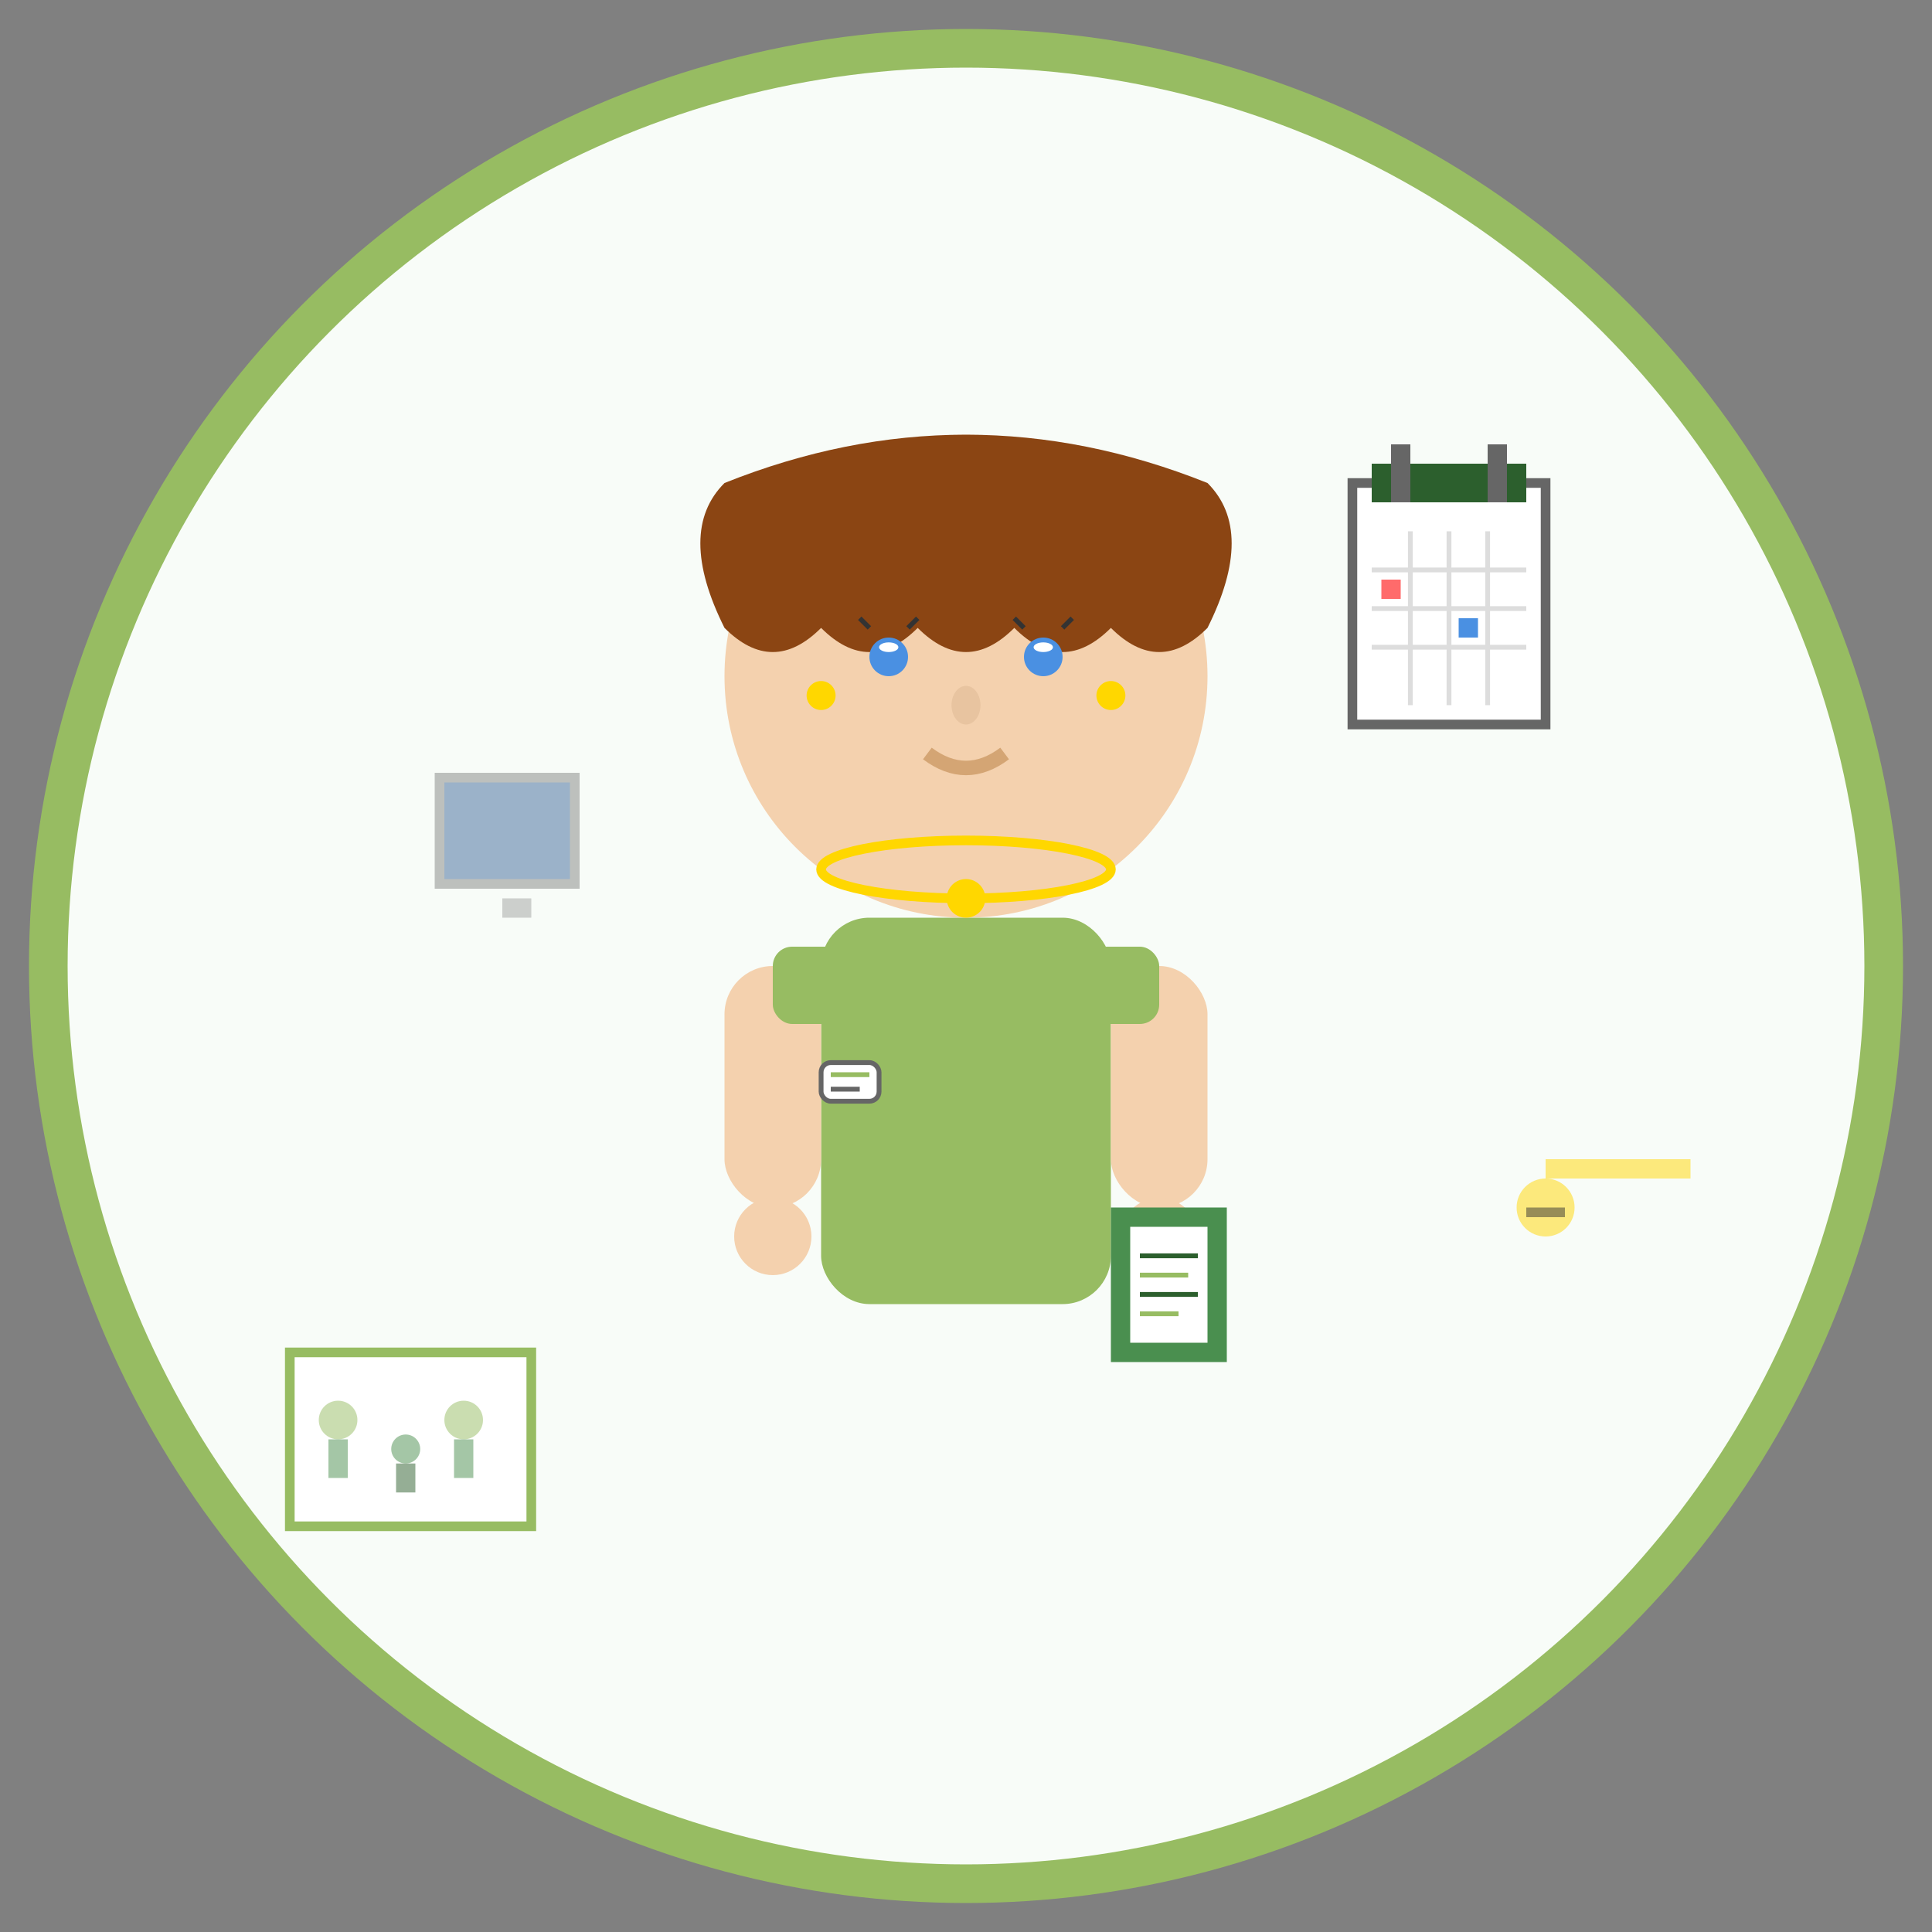<svg width="200" height="200" viewBox="0 0 200 200" fill="none" xmlns="http://www.w3.org/2000/svg">
  <rect x="0" y="0" width="200" height="200" fill="#808080" stroke="none"/>
  <!-- Background circle -->
  <circle cx="100" cy="100" r="95" fill="#f8fcf8" stroke="#97bc62" stroke-width="4"/>
  
  <!-- Head -->
  <circle cx="100" cy="70" r="25" fill="#f4d1ae"/>
  
  <!-- Hair (longer, feminine style) -->
  <path d="M75 50 Q100 40 125 50 Q130 55 125 65 Q120 70 115 65 Q110 70 105 65 Q100 70 95 65 Q90 70 85 65 Q80 70 75 65 Q70 55 75 50" fill="#8b4513"/>
  
  <!-- Eyes -->
  <circle cx="92" cy="68" r="2" fill="#4a90e2"/>
  <circle cx="108" cy="68" r="2" fill="#4a90e2"/>
  <ellipse cx="92" cy="67" rx="1" ry="0.5" fill="#fff"/>
  <ellipse cx="108" cy="67" rx="1" ry="0.5" fill="#fff"/>
  
  <!-- Eyelashes -->
  <path d="M90 65 L89 64 M94 65 L95 64" stroke="#333" stroke-width="0.5"/>
  <path d="M106 65 L105 64 M110 65 L111 64" stroke="#333" stroke-width="0.5"/>
  
  <!-- Nose -->
  <ellipse cx="100" cy="73" rx="1.5" ry="2" fill="#e8c4a0"/>
  
  <!-- Mouth (slight smile) -->
  <path d="M96 78 Q100 81 104 78" stroke="#d4a574" stroke-width="1.5" fill="none"/>
  
  <!-- Body/Blouse -->
  <rect x="85" y="95" width="30" height="40" rx="5" fill="#97bc62"/>
  
  <!-- Arms -->
  <rect x="75" y="100" width="10" height="25" rx="5" fill="#f4d1ae"/>
  <rect x="115" y="100" width="10" height="25" rx="5" fill="#f4d1ae"/>
  
  <!-- Blouse sleeves -->
  <rect x="80" y="98" width="10" height="8" rx="2" fill="#97bc62"/>
  <rect x="110" y="98" width="10" height="8" rx="2" fill="#97bc62"/>
  
  <!-- Hands -->
  <circle cx="80" cy="128" r="4" fill="#f4d1ae"/>
  <circle cx="120" cy="128" r="4" fill="#f4d1ae"/>
  
  <!-- Professional accessories -->
  <!-- Earrings -->
  <circle cx="85" cy="72" r="1.5" fill="#ffd700"/>
  <circle cx="115" cy="72" r="1.5" fill="#ffd700"/>
  
  <!-- Necklace -->
  <ellipse cx="100" cy="90" rx="15" ry="3" fill="none" stroke="#ffd700" stroke-width="1"/>
  <circle cx="100" cy="93" r="2" fill="#ffd700"/>
  
  <!-- Project folder -->
  <rect x="115" y="125" width="12" height="16" fill="#4a8f4f"/>
  <rect x="117" y="127" width="8" height="12" fill="#fff"/>
  <line x1="118" y1="130" x2="124" y2="130" stroke="#2c5f2d" stroke-width="0.5"/>
  <line x1="118" y1="132" x2="123" y2="132" stroke="#97bc62" stroke-width="0.5"/>
  <line x1="118" y1="134" x2="124" y2="134" stroke="#2c5f2d" stroke-width="0.5"/>
  <line x1="118" y1="136" x2="122" y2="136" stroke="#97bc62" stroke-width="0.5"/>
  
  <!-- Background elements -->
  <!-- Calendar/Schedule -->
  <rect x="140" y="50" width="20" height="25" fill="#fff" stroke="#666" stroke-width="1"/>
  <rect x="142" y="48" width="16" height="4" fill="#2c5f2d"/>
  <rect x="144" y="46" width="2" height="6" fill="#666"/>
  <rect x="154" y="46" width="2" height="6" fill="#666"/>
  
  <!-- Calendar grid -->
  <line x1="146" y1="55" x2="146" y2="73" stroke="#ddd" stroke-width="0.5"/>
  <line x1="150" y1="55" x2="150" y2="73" stroke="#ddd" stroke-width="0.5"/>
  <line x1="154" y1="55" x2="154" y2="73" stroke="#ddd" stroke-width="0.5"/>
  <line x1="142" y1="59" x2="158" y2="59" stroke="#ddd" stroke-width="0.5"/>
  <line x1="142" y1="63" x2="158" y2="63" stroke="#ddd" stroke-width="0.5"/>
  <line x1="142" y1="67" x2="158" y2="67" stroke="#ddd" stroke-width="0.5"/>
  
  <!-- Some calendar appointments -->
  <rect x="143" y="60" width="2" height="2" fill="#ff6b6b"/>
  <rect x="151" y="64" width="2" height="2" fill="#4a90e2"/>
  
  <!-- Design sketches -->
  <rect x="30" y="140" width="25" height="18" fill="#fff" stroke="#97bc62" stroke-width="1"/>
  <circle cx="35" cy="147" r="2" fill="#97bc62" opacity="0.5"/>
  <rect x="34" y="149" width="2" height="4" fill="#4a8f4f" opacity="0.5"/>
  <circle cx="42" cy="150" r="1.5" fill="#4a8f4f" opacity="0.5"/>
  <rect x="41" y="151.5" width="2" height="3" fill="#2c5f2d" opacity="0.5"/>
  <circle cx="48" cy="147" r="2" fill="#97bc62" opacity="0.5"/>
  <rect x="47" y="149" width="2" height="4" fill="#4a8f4f" opacity="0.5"/>
  
  <!-- Planning tools -->
  <rect x="160" y="120" width="15" height="2" fill="#ffd700" opacity="0.5"/>
  <circle cx="160" cy="125" r="3" fill="#ffd700" opacity="0.5"/>
  <rect x="158" y="125" width="4" height="1" fill="#333" opacity="0.5"/>
  
  <!-- Computer/tablet -->
  <rect x="45" y="80" width="15" height="12" fill="#333" opacity="0.3"/>
  <rect x="46" y="81" width="13" height="10" fill="#4a90e2" opacity="0.3"/>
  <rect x="52" y="93" width="3" height="2" fill="#666" opacity="0.3"/>
  
  <!-- Professional badge -->
  <rect x="85" y="110" width="6" height="4" rx="1" fill="#fff" stroke="#666" stroke-width="0.5"/>
  <rect x="86" y="111" width="4" height="0.5" fill="#97bc62"/>
  <rect x="86" y="112.5" width="3" height="0.5" fill="#666"/>
</svg>
